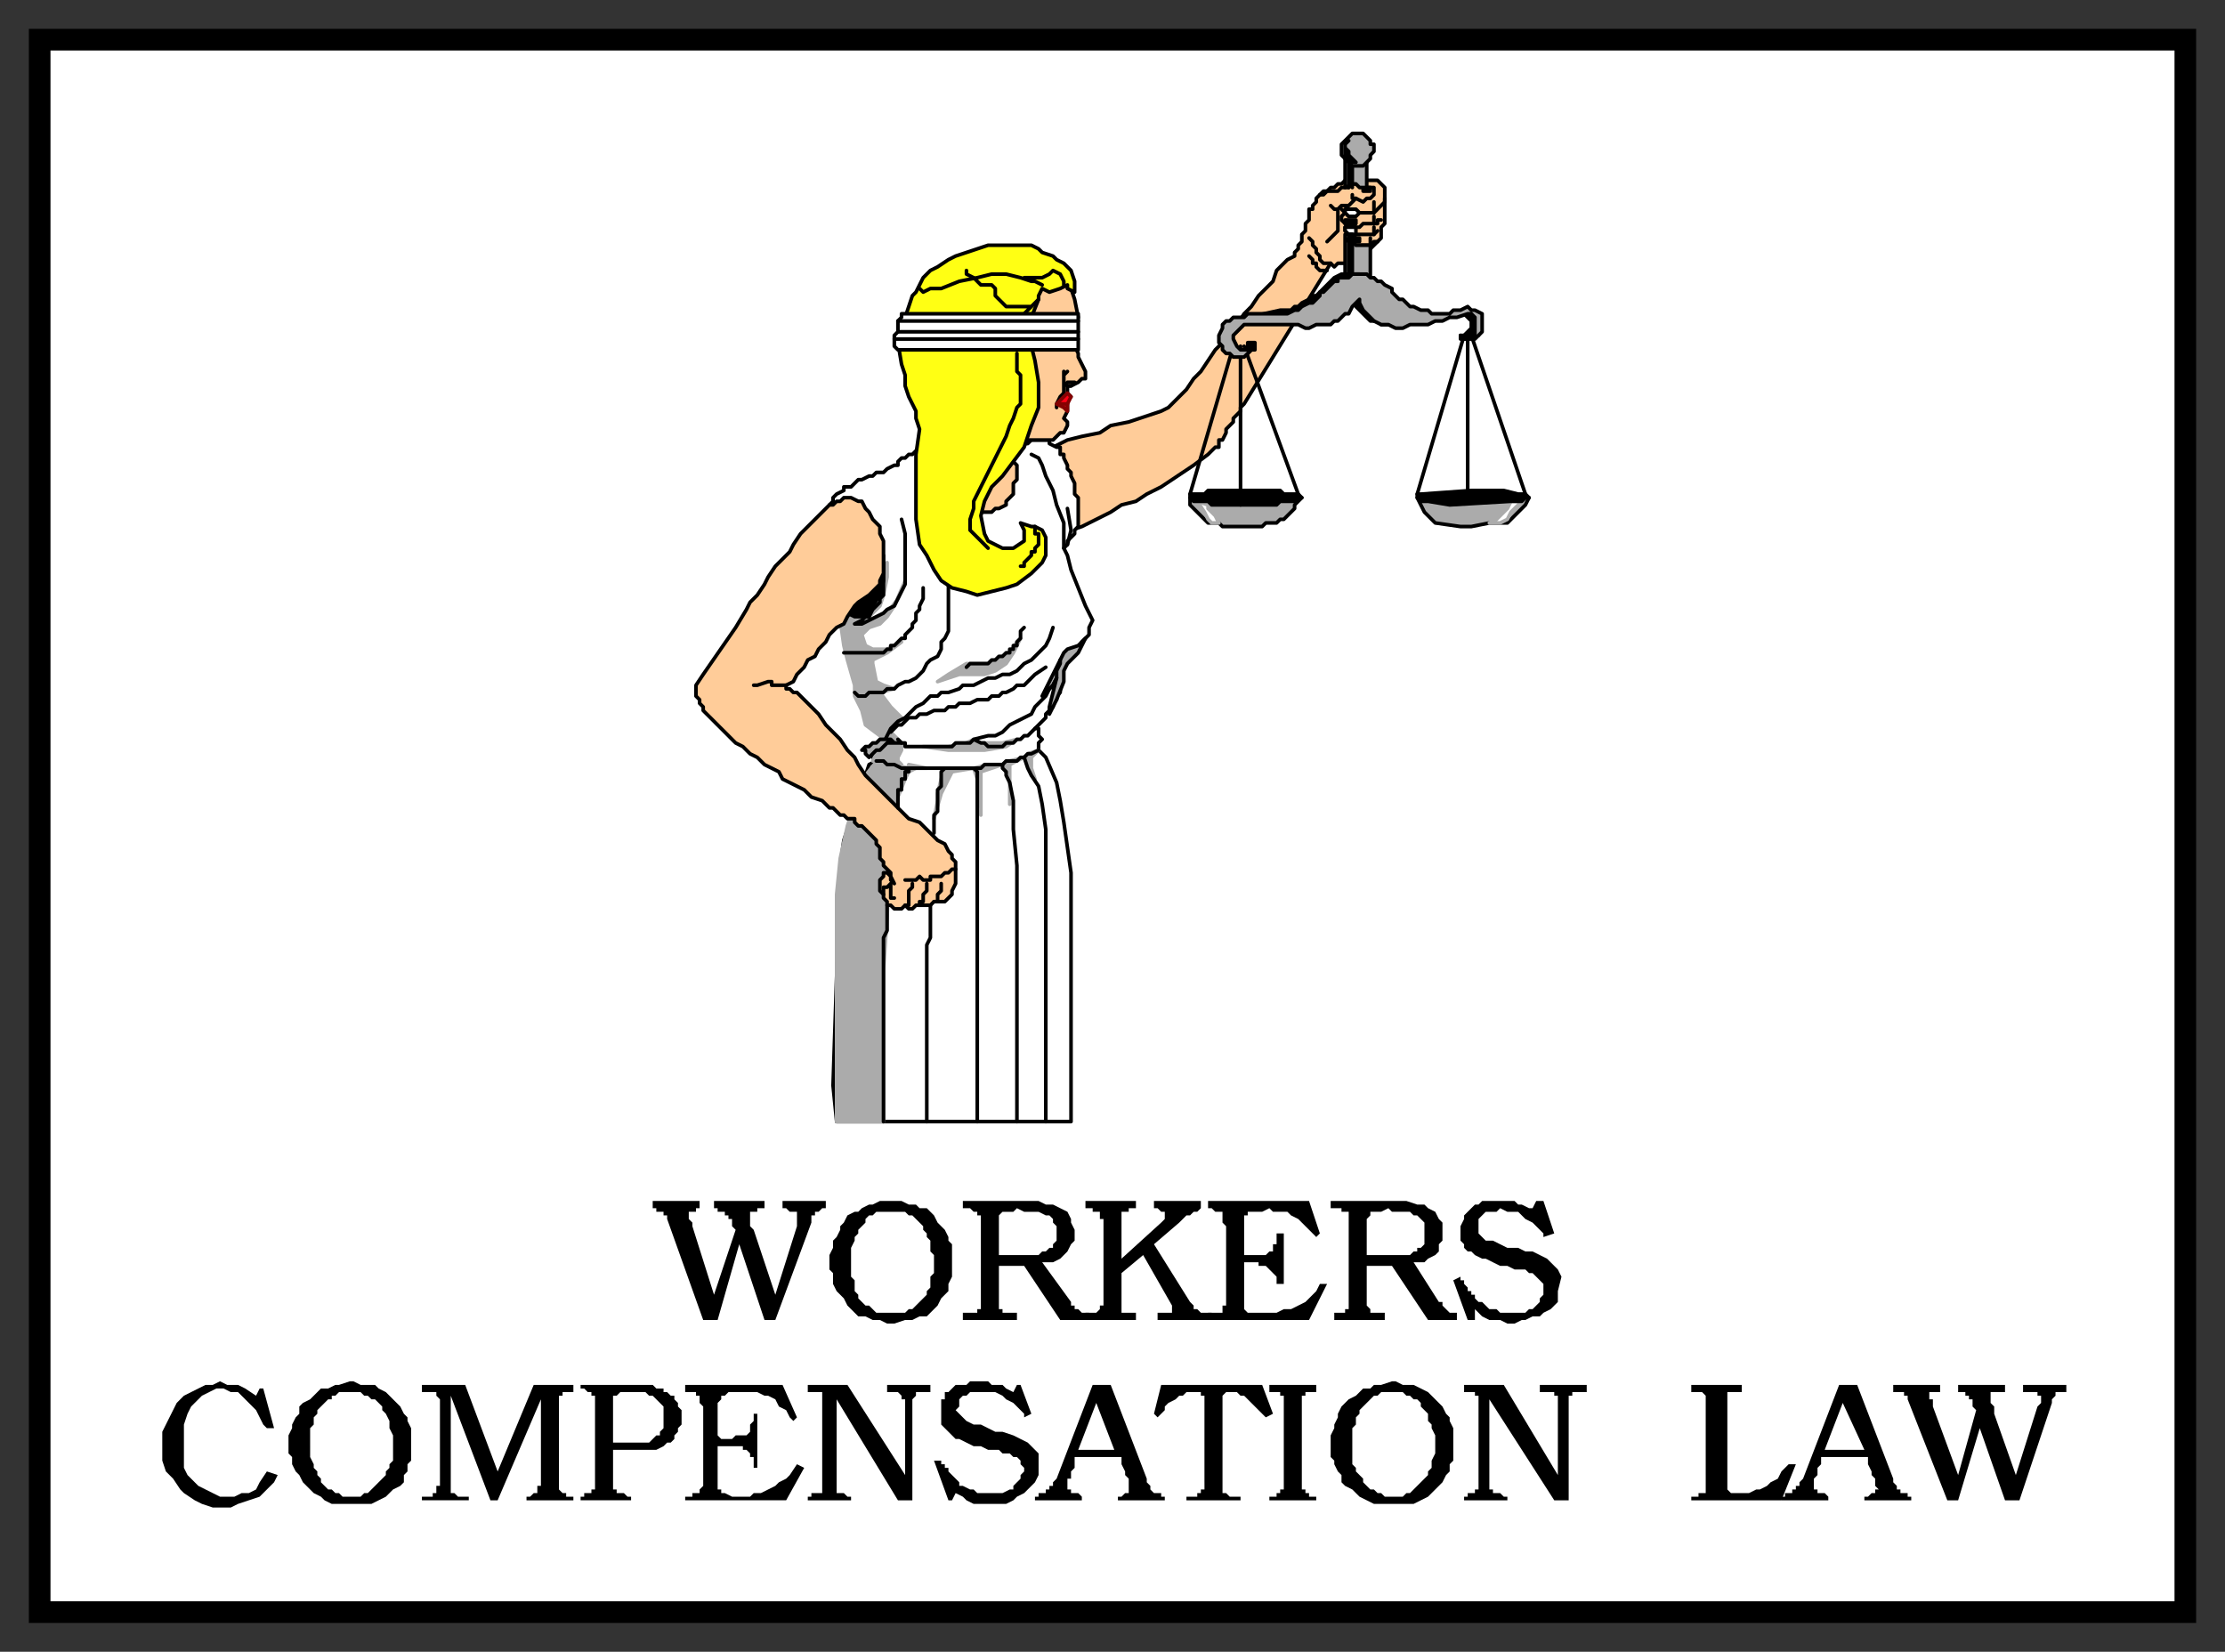 <svg xmlns="http://www.w3.org/2000/svg" fill-rule="evenodd" height="458" preserveAspectRatio="none" stroke-linecap="round" width="617"><rect width="100%" height="100%" fill="#333333" stroke="none"/><style>.brush0{fill:#fff}.pen0{stroke:#000;stroke-width:1;stroke-linejoin:round}.brush1{fill:#000}.pen1,.pen2{stroke:none}.brush2{fill:#fc9}.brush3{fill:#ababab}.pen3,.pen4{stroke:#ababab;stroke-width:1;stroke-linejoin:round}.pen4{stroke:#850202}</style><path class="pen1 brush1" d="M8 8h601v442H8V8z"/><path class="pen2 brush0" d="M14 14h589v430H14V14z"/><path class="pen0 brush2" d="M384 55v-2h0v-1l-1-1h0l-1-1h-2 0-7l-1 1h-1l-1 1h-1l-1 1h-1l-1 1-1 1v1l-1 1v1h-1v3l-1 1h0v2l-1 1v2l-1 1v1l-1 1v1l-2 1-1 1-2 2-1 3-2 2-2 2-2 3-2 2-2 3-2 2-2 3-2 2-2 3-2 3-2 2-2 3-3 3-2 2-2 1-3 1-3 1-3 1-5 1-3 2-5 1-4 1-4 2-4 2-4 1-3 2-3 2-4 4 7 19h2l3-2 4-1 3-2 4-2 3-1 4-2 4-2 3-2 4-1 3-2 4-2 3-2 3-2 3-2 4-3 1-1 1-1h1v-2h1l1-2v-1l1-1 1-1v-1l1-1 1-1v-1l1-1h0l24-39 1 1 1-1h2l1-1h1l1-1 1-1 1-1h2l1-1 1-1h0l1-1v-2h0v-1l1-1v-5h0v-2z"/><path class="pen0" fill="none" d="M366 54h1l1-1h3l1-1h2l1-1h1l3 1h2v2l-1 1h-1l-1 1-2-1-1 1-1 1h-2l-1 1v6l-1 1-1 1-1 1"/><path class="pen0" fill="none" d="M372 58h0l1 1 1 1h1l1-1h5l1-1 1-1 1-1h0v-1"/><path class="pen0" fill="none" d="m373 59-1 1v1l1 1h0l2 1h2l1-1h4v-1h1"/><path class="pen0" fill="none" d="m374 62-1 1v1h0l1 1h7l1-1m0 3h-1l-1 1h-3 0-1l-1-1-1-1h0m-5 7h-2 0l-1-1v-1l-1-1v-1l-1-1v-1l-1-1h0m5 9h-1 0-1 0l-1-1h0v-1h-1v-1h0l-1-1"/><path class="pen0 brush0" d="M378 52h0v1h2v-1h0-2 0z"/><path class="pen0" fill="none" d="M376 55h0-1v-1m0-2h0v-1m0 1h0v-1m-1 1h0m-3 6h-1 0l-1-1"/><path class="pen0 brush0" d="M373 59h0v-1h3l1 1-1 1h-2l-1-1z"/><path class="pen0" fill="none" d="M381 59v-1h0v-1h0v-1"/><path class="pen0 brush0" d="M373 62v-1h3v1h-2 0-1zm0 1h3v2h-2l-1-1v-1h0zm2 3h0v1h2v-1h0-2 0z"/><path class="pen0" fill="none" d="M381 62h0v-1h0v-1h0m0 5h0v-1h0v-1h0m-1 5v-1h0v-1h0"/><path class="pen0 brush3" d="M330 138v2l1 1 1 1 1 1 1 1 1 1h3l1 1h11l1-1h3l1-1h1l1-1 1-1 1-1v-1l1-1 1-1h-31z"/><path class="pen3 brush0" d="m332 139 2 3 1 2 1 1h2l-1-2-2-2v-1l-3-1z"/><path class="pen0 brush1" d="M345 136h10l1 1h4l1 1h-1l-1 1h-4l-1 1h-18l-1-1h-4l-1-1h0v-1h4l1-1h10z"/><path class="pen0" fill="none" d="m342 96-12 41m14-41v44m16-3-15-41"/><path class="pen0 brush3" d="M393 138h0l1 2 1 2 2 2h0l1 1 7 1h3l5-1h5l1-1 2-2h0l2-2 1-2h-31z"/><path class="pen3 brush0" d="M413 145h3l2-1 1-2 1-1 1-1 1-1h-3l-1 2-1 1-1 1-1 1-2 1h0z"/><path class="pen0 brush1" d="M408 136h9l4 1h2l1 1h0-1l-1 1h-3l-17 1-6-1h-2l-1-1h0v-1h1l14-1z"/><path class="pen0" fill="none" d="m406 93-13 44m14-44v46m16-2-15-44"/><path class="pen0 brush3" d="M373 43h6v9h-2l-1-1h-1 0l-2 1v-9z"/><path class="pen0 brush1" d="M374 45v6h1v-6h-1z"/><path class="pen0 brush3" d="M376 37h2l1 1 1 1v1h1v2l-1 1v1l-1 1-1 1h-2 0-1l-1-1-1-1-1-1v-3h0l1-1 1-1 1-1h1z"/><path class="pen0 brush1" d="m376 45-1-1-1-1v-1l-1-1v-1l1-1-1 1v4l2 1h1z"/><path class="pen0 brush3" d="M373 65h2l-1 1v1h1l1 1h4v13h-7V65z"/><path class="pen0 brush1" d="M374 65v11h1v-9l-1-1h0l1-1h-1zm-28 33 1-1h1v-2h-2v1l-1 1h-3l4 1zm30-15v2l1 1 1 1 1 1 1 1h2l1 1h4l-9-8-2 1zm29 4h1l1 1 1 1v2l-1 1-1 1h-1l1 1h1l3-1v-5l-3-1h-2z"/><path class="pen0 brush1" d="m346 88 9-2h3l1-1h1l1-1 2-1 1-1h1l1-1 1-1 1-1 1-1 1-1 2-1h5l-13 11-13 2-5-1z"/><path class="pen0 brush3" d="m361 85-1 1h-1l-2 1h-11l-1 1h-3l-1 1h-1l-1 1v1l-1 2v2l1 1v1l1 1h1l1 1h3l2-2h-3 0l-1-1-1-2v-1l1-1 1-1 1-1h15l2 1h1l2-1h4l1-1h1l1-1 1-1h1l1-2 1-1 1-1v1l1 2 2 2 1 1 2 1h2l2 1h2l2-1h5l2-1h2l2-1h2l3-1h1l1 1v5l-1 1h-2l-1-1h0v1h4l1-1 1-1v-5l-2-1h-1l-1-1-2 1h-2l-1 1h-5l-1-1h-2l-2-1h-1l-1-1-1-1h-1l-1-1-1-1v-1l-2-1-1-1h-1l-1-1h-1l-1-1h-2 0-2l-1 1h-3v1h-1l-1 1-1 1-1 1h-1v1l-1 1-1 1h-1l-2 1z"/><path class="pen0 brush0" d="m256 124-1 1h-1l-1 1h-1l-1 1h-1l-1 1v1h-1l-2 1-1 1h-2l-1 1h-1l-2 1h-1l-1 1-1 1h-2v1l-2 1-1 1v1l-1 1 4 29v4l1 7 3 12 4 8 6 5-5 2v1l-1 1v1l1 1-2 1-7 21-1 7-2 61 1 10h65v-69l-1-7-1-7-1-6-1-5-3-7-2-2v-2l1-1-1-1v-2h-1l2-2 1-1v-1l1-1 1-1v-1l1-1v-1l1-1v-5l1-2v-2l1-1h1l1-1 1-1 1-2 1-1 1-1h0v-2l1-2-2-4-2-5-2-5-1-4-1-2 1-1v-1l1-1 1-1v-1l1-1v-8l-1-1v-3l-1-2v-1l-1-1v-1l-1-2v-1h-1v-2h-1l-2-1v-1h-5l-1 1h-2l-1-1-26 2z"/><path class="pen0" fill="none" d="M258 251v9l-1 2v49m-20-138h-3"/><path class="pen3 brush3" d="M246 156v4l-1 5-1 3-3 3-2 1h3l4-2 3-4 2-5-3 7-2 3-2 2-3 1-2 2 1 3 2 1h4l4-2-4 3-2 1-2 1v1l1 5 2 1 3 1-4 1 3 4 2 2 1 1-3 4 1 1 2 2h-3l-2-1-1-1-4-3-1-4-2-4v-3l-2-7-1-4-1-7 13-16z"/><path class="pen0 brush1" d="m235 170 2 1h3l2-3 2-3 1-4v-5l-10 14z"/><path class="pen3 brush3" d="m242 211 1-2 2-2 2-1h3v2l-1 2v1l1 1h-6l-1-1h-1z"/><path class="pen0 brush3" d="m301 177-2 2-3 1-1 1-1 2-2 4-3 6 3-3 1-2-1 4-1 4v2l2-4 2-5v-3l1-2 3-3 1-2 1-2h0z"/><path class="pen3 brush3" d="m282 178-2 3-2 1-4 2h-6l-5 3-3 2 6-2h7l3-1 3-2 2-3 2-4-1 1z"/><path class="pen0" fill="none" d="m268 185 1-1h5l1-1h1l1-1h1l1-1h1v-1h1v-1h1v-1h0l1-1h0v-1h0v-1h0l1-1m-39-20v11l-1 1v1l-1 1-1 1-1 2h-1l-1 1-2 1h2l2-1 2-1 2-1 1-1 2-1 1-2 1-2 1-2v-14l-1-4m-16 37h11l1-1h1v-1h1l1-1 1-1h1v-1l1-1 1-1v-1l1-1v-2l1-1v-1l1-2v-3"/><path class="pen0" fill="none" d="m237 192 1 1h2l1-1h4l1-1h2l1-1 2-1h1l2-1 1-1 1-1 1-2 1-1 2-1 1-2v-2l1-1 1-2v-13m-18 44 1-2 1-2 1-1 1-1 2-1 1-1 1-1 1-1 2-1 1-1 1-1h2l1-1h2l3-1 1-1h3l2-1 2-1h2l2-1h2l2-1 1-1 1-1 2-1 1-1 1-1 2-2 1-2 1-3"/><path class="pen3 brush3" d="m256 207 7 1h10l6-1 3-2-4 1h-6l-2-1-2 1-5 1h-7z"/><path class="pen0" fill="none" d="M294 183v1l-1 2v2l-1 2-1 1-1 2-2 2-1 1-1 2-2 1-2 1-2 1-2 2-2 1h-2l-4 1 2 1h1l1 1h4l1-1h2l1-1h1l1-1h1l1-1 1-1m-40 1 1-1 1-1h1l1-1 1-1h2l1-1h2l2-1h3l1-1h2l1-1h3l2-1h3l1-1h2l1-1h1l2-1 1-1h2l1-1 1-1 1-1 3-2m-20 20-1 1h0-1 0-2 0-1l-1 1h0-3 0-4 0-3 0-3v-1h-1 0l-1-1"/><path class="pen3 brush3" d="m244 210-4 5-3 8-2 6-2 9-1 10v63h13v-42l1-15 1-21 2-12 2-5 1-3-4-1h-3l-1-2z"/><path class="pen0 brush2" d="M234 138h0l-1 1h-1l-1 1h-1l-2 2-2 2-2 2-2 2-2 3-1 2-2 2-2 2-2 3-1 2-2 3-2 2-1 2-3 5-9 13-2 3v3h0l1 1v1l1 1v1l1 1 1 1 1 1 1 1 2 2 1 1 2 2 2 1 2 2 2 1 2 2 2 1 2 1 1 2 2 1 2 1 2 1 2 2 3 1 2 2h1l1 1 1 1h1l1 1h2v1l1 1h1l1 1 1 1 1 1 1 1v1l1 1v3l1 1v1l1 1 1 1v1l1 2-1-1v-1l-1-1h-1v1l-1 1v3l1 1v1l1 1v1h1l1 1h2l1-1 1 1h1l1-1h4l1-1h3l1-1 1-1v-1l1-2v-6l-1-1v-1l-1-1-1-2-2-1-1-1-1-1-1-1-1-1-1-1-3-1-2-2-2-2-2-2-2-2-2-2-2-2-2-3-1-2-2-2-2-3-2-2-2-2-2-3-3-3-1-1-1-1-1-1h-1l-1-1h-1v-1l2-1 1-2 2-2 1-2 2-1 1-2 2-2 1-2 2-2 2-1 1-2 2-3 1-1 3-2 2-2 1-1v-1l1-2v-9l-1-2v-2l-2-2-1-2-1-1-1-2h-1l-2-1h-2z"/><path class="pen0" fill="none" d="M218 190h-3 0-1v-1h-1 0l-3 1h-1 0m37 61v7l-1 2v51m14-61h1v-1h0v-1h0l1-1h0v-1h0v-1h0m-6 6v-1h1v-1h0v-1h0l1-1h0v-1h0v-1m-6 6h1v-1h0v-1h0v-1h0v-1h0l1-1h0v-1m-2-1h3l1-1 1 1h2v-1h3l1-1h1l1-1h1m-18 4h0l-1 1h0-1v1h0v1h0m3 1h-1v-1h0v-1h0v-1h0v-1h0"/><path class="pen0 brush3" d="M250 206h-2l-1-1h-3l-1 1h-1l-1 1h-1l-1 1h1v1l1 1 1-1 1-1h1l1-1h0l1-1h4z"/><path class="pen3 brush3" d="m251 216 1-2 2-1h3l-5-1-1 4zm11-3-1 3-1 4v2l-1 5 2-7 1-2 1-2 1-2 6-1h-8zm8 0 1 3v4l1 4v2-12l3-1 3-1h-4l-4 1zm8-1 1 2 1 2v7-11l4-2-4 1-2 1zm6-2 1 2 1 3 1 1-1-3v-3l2-2-3 1-1 1z"/><path class="pen0" fill="none" d="m262 213-1 1v1h0v1h0v1h0v1l-1 1h0v2h0v1h0v1h0v1h0v1l-1 1h0v1h0v2h0v1h0v1m11-18 1 1v97m7-99v1l1 1v1l1 2 1 5v8l1 10v71m2-101 1 3 1 2 2 3 1 5 1 7v81"/><path class="pen0" fill="none" d="M243 211h2l1 1h2l2 1h22l1-1h5l1-1h3l1-1h1l1-1h1l2-1m-36 5h0v1h-1v1h0v1h0-1v1h0v1h0v1h0-1v1h0v1h0v1h0v2"/><path class="pen0 brush2" d="m297 80 1 3 1 5-2 7 1 1 1 2v1l1 2h0l1 2v2h-1l-1 1-2 1h0-1v2l1 1h-1l-1 2h1v2h0l-1 2 1 1v1l-1 2h-1l-1 1h0l-1 1h-8l-1 1-1 1-1 1v3l1 1v4l-1 1v3l-1 1-1 1v1l-2 1h-1l-1 1h-4l-1-1h-3 0l-1-1V96h3l1-2 2-1 2-2 2-1 2-2h1l4-3 2-1 2-2 1-3h9v1z"/><path class="pen0" style="fill:#ffff14" d="M298 81v-3l-1-3-2-2-2-1-1-1-3-1-1-1-2-1h-12l-3 1-3 1-3 1-2 1-3 2-2 1-2 2-1 2-1 2-1 1-2 6-2 7 1 6 1 3v3l1 3 2 4v2l1 3-1 7v18l1 7 2 3 2 4 2 3 3 2 4 1 3 1 4-1 4-1 3-1 4-3 3-3 1-2v-5l-1-2-2-1h-1l-3-1 1 2v3l-3 2h-3l-2-1-2-1-1-2-1-5 1-4 2-4 3-3 3-4 3-4 2-6 2-5v-7l-1-6-2-8 1-4 2-5v-1l1-2h0l2 1 3-1 2-1v1l2 1z"/><path class="pen0 brush1" d="M296 106h2-2z"/><path class="pen0" fill="none" d="M296 103h0l-1 1v2h0l1 1h1m-10 39v1h0v1h1v1h0v1h0v1h0l-1 1h0v1h0-1v1h0l-1 1h0l-1 1h0v1h-1m-9-5-1-1h0l-1-1-1-1-1-1h0l-1-1v-3l1-3v-2l1-2 1-2 1-2 1-2 1-2 1-2 1-2 1-2 1-2 1-3 1-2 1-3 1-1v-8l-1-1v-5m13 54v-7l-2-5-1-4-2-4-1-3-1-2-2-1m10 25 1-4-1-6m-1-38v6l-1 1-1 2v1"/><path class="pen4" style="fill:#ff0016" d="m296 109-3 3 2 1 1 1h0v-1h0v-1h0l1-2h0l-1-1h0z"/><path class="pen4" fill="none" d="M296 112h0-1 0-1"/><path class="pen0" fill="none" d="m288 83-1 1-2 2-1 1m2-2h-7l-1-1-1-1h0l-1-1v-2l-1-1h0-3l-2-2-2-1v-1h0"/><path class="pen0" fill="none" d="m255 80 1 1 2-1h3l5-2 5-1 4-1h4l4 1 3 1h1l2 1m-5-2h5l2-1 1-1 2 1 1 2v1"/><path class="pen0 brush0" d="M254 87h-4v1l-1 1v1h0v2l-1 1h0v3h0l1 1h50V87h-45z"/><path class="pen0" fill="none" d="M249 89h50m-50 3h50m-51 2h51"/><path class="pen1 brush1" d="M421 352h-1l-2-1h-2l-2-1-2-1h-1l-2-1-1-1h-1l-1-1v-1l-1-1v-4l1-2v-1l1-1 1-1 1-1h1l1-1h9l1 1h1l2 1h1l1-2h2l3 9-3 1v-1l-1-1-1-1-1-1-2-1-1-1-1-1h-3l-2-1-1 1h-3l-1 1-1 1v4l1 1 1 1h2l2 1 2 1h3l2 1h2l2 1 2 1 2 2 1 1 1 2-1 4v3l-1 1-1 1-2 1-1 1h-2l-2 1h-1l-2 1h-2l-2-1h-3l-2-1-2-2v3h-2l-4-11 2-1v1h1v1l1 1v1h1v1h1v1l1 1h1l1 1 1 1h2l1 1h7l1-1h1l1-1 1-1v-1l1-1v-3l-1-1-1-1-1-1h-1l-1-1h-2zm-47-13v-3h-2v-1h-3v-2h21l3 1h2l1 1 2 1 1 2 1 1v5l-1 1v2l-1 1-2 1-1 1h-3l7 11h1v1l1 1 1 1h2v2h-8l-10-15h-7v11l1 1v1h4v2h-14v-2h3v-1h1v-24zm-34 1-1-1v-3h-2l-1-1h-1v-2h28l3 9-1 1-1-1-1-1-2-2-1-1-2-1-1-1h-4l-1-1-2 1h-4v1h-1v11h6l1-1h1v-2h1v-3h2v14h-2v-2l-1-1-1-1-1-1h-2v-1h-4v13l1 1h8l2-1h2l2-1 2-1 1-1 2-2 1-2h2l-5 10h-28v-2h4v-2h1v-22z"/><path class="pen1 brush1" d="M306 339v-1h-1v-2h-2v-1h-2v-2h14v2h-2v1h-2v13l11-10 1-1v-2h-1l-1-1h-1v-2h13v2l-1 1h-1l-1 1h-1l-1 1-1 1-7 6 10 16 1 1v1h1l1 1h3v2h-15v-2h4v-2l-8-14-6 5v11h4v2h-14v-2h3l1-1v-1h1v-23z"/><path class="pen1 brush1" d="M272 339v-2h-1v-1h-1l-1-1h-2v-2h21l2 1h2l2 1 2 1 1 2v1l1 2v3l-1 1-1 2-1 1-1 1-2 1h-3l8 11v1h1v1h1l1 1h2v2h-8l-10-15h-7v12h1v1h4v2h-15v-2h4v-1h1v-24zm-42 11v-2l1-2v-2l1-1 1-2v-1l1-1 1-2 2-1h1l1-1 2-1h1l2-1h6l2 1h2l1 1h2l1 1 1 1 1 2 1 1 1 1 1 2v1l1 1v9l-1 2v2l-1 1-1 1-1 2-1 1-1 1-1 1h-2l-2 1h-2l-3 1h-2l-2-1h-2l-2-1h-2l-1-1-1-1-1-1-1-2-1-1-1-1-1-2v-3l-1-1v-2zm-25-5-6 21h-4l-10-28v-1h-1v-1h-2v-1h-1v-2h13v2h-1v1h-2v2l1 1v1l6 19 6-18-1-1v-2h-1v-1h-1v-1h-2v-1h-1v-2h14v2h-2v1h-2v4l1 1 6 18 6-19v-4h-2l-1-1h-1v-2h12v2h-1l-1 1h-1v1h-1v2l-10 27h-3l-7-21zm344 51-6 20h-3l-11-28v-1h-1v-1h-3v-2h13v2h-3v2h1v2l7 19 5-18-1-1v-2h-1v-1h-1v-1h-2v-2h13v2h-4v3l1 1v2l6 17 6-19 1-1v-2h-1v-1h-4v-2h12v2h-3v1l-1 1v1l-9 27h-4l-7-20zm-49 14 10-26h5l10 26v1l1 1v1h1v1h2v1h1v1h-13v-1h1l1-1h1v-1h1l-1-1v-2l-1-1v-1l-1-2v-2h-13v2l-1 1v2l-1 1v3h1v1h2l1 1v1h-13v-1h1v-1h2v-1h1v-1h1v-1l1-1z"/><path class="pen1 brush1" d="M473 409v-22l-1-1h-3v-2h14v2h-4v27l1 1h5l2-1h1l2-1 1-1 2-1 1-2 2-2h2l-4 10h-25v-1h2v-1h2v-5zm-63 2v-24h-1v-1h-3v-2h11l15 25v-22h-1v-1h-4v-2h13v2h-4v1h-1v29h-4l-18-28v25h1v1h2l1 1h1v1h-12v-1h1v-1h2v-1h1v-2zm-41-10v-3l1-2v-1l1-2v-1l1-2 1-1 1-1 2-1 1-1 1-1h2l1-1h2l3-1h1l2 1h3l2 1 2 1 1 1 1 1 1 1 1 1 1 2 1 1v1l1 2v9l-1 1v2l-1 1-1 2-1 1-1 1-1 1-1 1-2 1-2 1h-11l-2-1-2-1-1-1-1-1-2-1-1-1v-2l-1-1-1-2v-1l-1-1v-3zm-13-12v-2h-1v-1h-3v-2h13v2h-3v1h-1v26h1v1h1v1h2v1h-13v-1h2v-1h1v-1h1v-24z"/><path class="pen1 brush1" d="M334 411v-24h-1v-1h-4l-1 1h-1l-1 1-2 1-1 1v1l-1 1-1 1-1-1 2-8h28l3 8-2 1-1-1-1-1-1-1-1-1-1-1-1-1h-1l-1-1h-3l-1 1v27h1l1 1h3v1h-15v-1h3v-1h1v-1h1v-2zm-41-1 10-26h5l10 26v1l1 1v1l1 1h2v1h1v1h-13v-1h1l1-1h1v-4l-1-1v-1l-1-2v-2h-13v3l-1 1v2h-1v3h1v1h2l1 1v1h-13v-1h1v-1h2v-1h1v-1h1v-1l1-1zm-16-8h-3l-2-1h-2l-2-1-2-1h-1l-1-1-1-1-1-1-1-1v-7h1v-2h1l1-1 1-1h3l1-1h5l1 1h3l1 1 2 1 1-2h1l3 8-2 1v-1l-1-1-1-1-1-1-2-1-1-1-2-1h-7l-1 1h-1l-1 1v2l-1 1 1 1 1 1 1 1 2 1h2l2 1 2 1h2l3 1 2 1 2 1 1 1 2 2v6l-1 2-1 1-1 1-1 1-2 1-1 1-2 1h-9l-2-1-1-1-2-1-1 2h-1l-4-11h2v1h1v1h1v1l1 1 1 1 1 1v1h1l2 1h1l1 1h7l2-1h1v-1l1-1 1-1v-1l1-1v-1l-1-1v-1l-1-1h-1l-1-1h-2l-1-1zm-49 9v-25h-4v-2h11l16 25v-21h-1v-1l-1-1h-3v-2h12v2h-4v1l-1 1v28h-4l-17-28v26h2l1 1h1v1h-12v-1h1v-1h3v-3zm-33-21-1-1v-2h-1v-1h-3v-2h27l4 9-1 1-1-1-1-2-2-1-1-2-2-1h-1l-2-1h-8l-1 1h-1v1l-1 1v9l1 1h3l1-1h3l1-1v-2l1-1v-2h1v15h-1v-3h-1v-1l-1-1h-1v-1h-7v12h1v1h1l2 1h5l1-1h2l2-1 2-1 1-1 2-1 1-1 2-3 2 1-5 9h-28v-1h2v-1h2v-1l1-1v-22zm-30 21v-24h-1v-1h-1l-1-1h-1v-1h20l1 1h2v1h1l1 1h1v1l1 1v1l1 1v4l-1 1v1l-1 1v1l-1 1h-1l-1 1-2 1h-12v11h1v1h2l1 1h1v1h-14v-1h1v-1h2v-1h1v-2zm-43 1v-24l-1-1v-1h-4v-2h12l9 24 10-24h11v2h-3v1h-1v26l1 1h1v1h2v1h-13v-1h1l1-1h1v-2h1v-24l-12 28h-2l-11-29v27h1l1 1h3v1h-13v-1h3v-1h1v-2h1zm-42-11v-3l1-2v-1l1-2 1-1v-2l1-1 2-1 1-1 1-1 1-1h2l2-1h1l3-1h1l2 1h4l1 1 2 1 1 1 1 1 1 1 1 1 1 2 1 1v1l1 2v9l-1 1v2l-1 1v2l-1 1-2 1-1 1-1 1-2 1-2 1H92l-2-1-1-1-2-1-1-1-1-1-1-1-1-2-1-1-1-2v-2l-1-1v-2zm-35 0v-4l1-2 1-2 1-2 1-2 2-2 2-1 2-1 2-1h2l2-1 2 1h3l2 1 3 2 1-2h1l3 11h-2l-1-1-1-2-1-2-2-2-1-1-2-2h-2l-2-1h-2l-2 1-2 1-1 1-2 2-1 2-1 3v12l1 2 2 2 1 1 2 1 2 1 2 1h4l2-1h2l2-1 1-2 2-3 3 1-1 2-2 2-2 2-3 1-3 1-2 1h-5l-3-1-2-1-3-2-1-1-2-3-2-2-1-3v-4z"/><path class="pen2 brush0" d="M379 348h12l1-1h1v-1h1l1-1v-6l-1-1-1-1h-1l-1-1h-5l-1-1-2 1h-3v1l-1 1v10zm-102 0h11l1-1h1l1-1h1v-1l1-1v-4l-1-1v-1l-1-1h-1l-2-1h-4l-2-1-1 1h-3l-1 1v11zm-41 2v4l1 1v3l1 1v1l1 1 1 1h1l1 1 1 1h8l1-1h1l1-1 1-1 1-1 1-1v-1l1-1v-3l1-1v-5l-1-1v-3l-1-1v-1l-1-1v-1l-1-1-1-1-1-1h-1l-1-1h-8l-1 1h-1l-1 1v1l-1 1-1 1v1l-1 1v1l-1 2v4zm275 39-5 13h11l-6-13zm-136 12v5l1 1v1l1 1 1 1v1l1 1 1 1h1l1 1h1l1 1h5l1-1h1l1-1 1-1 1-1 1-1 1-1v-1l1-1v-2l1-2v-5l-1-2v-1l-1-1v-2l-1-1-1-1v-1l-1-1h-1l-1-1h-1l-1-1h-6l-1 1h-1l-1 1-1 1-1 1-1 1v1l-1 1v2l-1 1v5zm-71-12-5 13h10l-5-13zm-134-1v12h10l1-1 1-1h1v-1l1-1v-6l-1-1-1-1-1-1h-1l-1-1h-7l-1 1h-1v1zm-84 13v3l1 2v1l1 1v1l1 1v1l1 1 1 1h1l1 1h1l1 1h5l1-1h1l1-1 1-1 1-1 1-1 1-1v-1l1-1v-1l1-1v-7l-1-2v-2l-1-2-1-1v-1l-1-1-1-1h-1l-1-1h-1l-1-1h-6l-1 1h-1v1h-1l-1 1-1 1-1 1v1l-1 1v2l-1 1v5z"/></svg>
